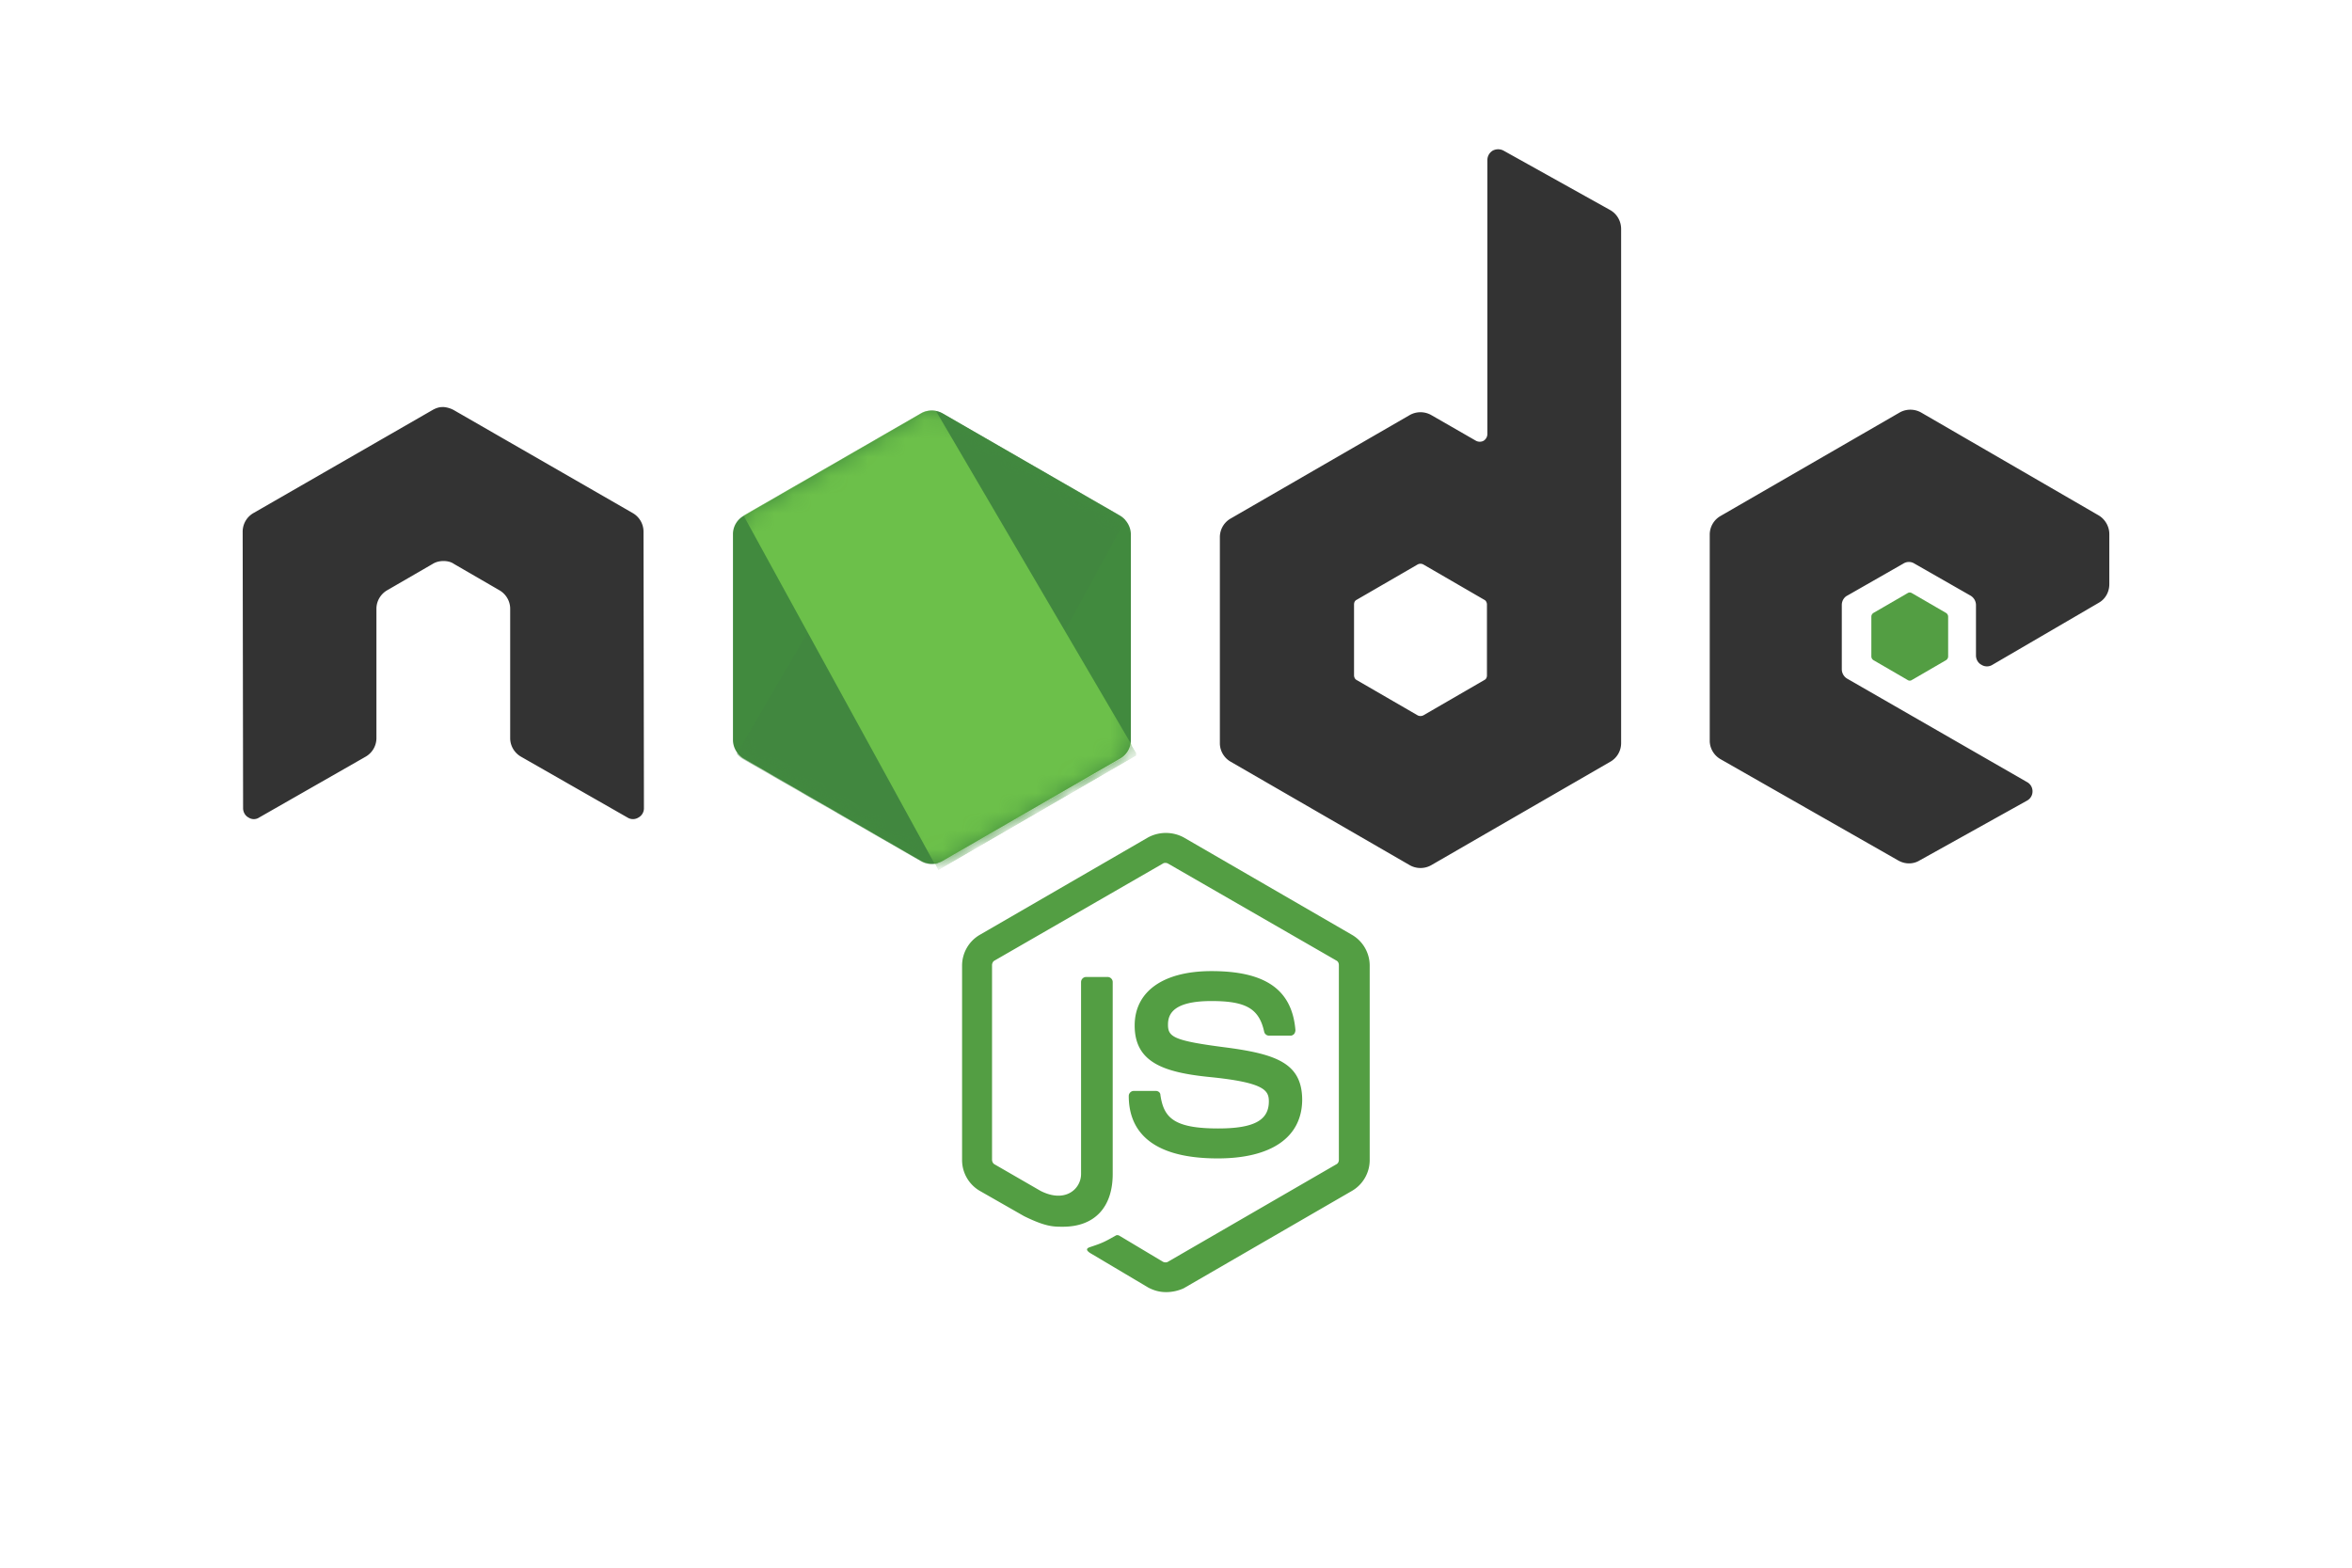 <svg xmlns="http://www.w3.org/2000/svg" width="126" height="84" fill="none"><path fill="#539E43" d="M62.457 69.234c-.339 0-.655-.09-.949-.248L58.502 67.2c-.452-.249-.226-.34-.09-.384.61-.204.723-.25 1.356-.61.068-.046.158-.023.226.022l2.305 1.379c.09.045.204.045.271 0l9.02-5.222c.09-.045.135-.136.135-.248v-10.42c0-.114-.045-.204-.136-.25L62.57 46.27c-.09-.046-.203-.046-.27 0l-9.02 5.199c-.09.045-.135.158-.135.248v10.42c0 .091.045.204.135.25l2.464 1.423c1.334.678 2.17-.113 2.17-.904V52.62c0-.135.113-.271.271-.271h1.153c.136 0 .271.113.271.271v10.285c0 1.786-.972 2.826-2.667 2.826-.52 0-.927 0-2.08-.566L52.49 63.81a1.91 1.91 0 0 1-.95-1.65V51.74c0-.678.362-1.311.95-1.65l9.019-5.222a2.02 2.02 0 0 1 1.899 0l9.019 5.222c.587.339.95.972.95 1.65v10.42c0 .678-.363 1.311-.95 1.65l-9.02 5.222a2.3 2.3 0 0 1-.949.203m2.78-7.165c-3.955 0-4.769-1.809-4.769-3.346 0-.135.113-.27.272-.27h1.175c.136 0 .249.09.249.225.18 1.198.7 1.786 3.096 1.786 1.899 0 2.713-.43 2.713-1.447 0-.588-.226-1.017-3.187-1.31-2.464-.25-4.001-.792-4.001-2.758 0-1.831 1.537-2.916 4.114-2.916 2.893 0 4.317.994 4.498 3.164a.37.37 0 0 1-.068.203c-.045.046-.113.09-.18.09h-1.176a.265.265 0 0 1-.249-.203c-.271-1.243-.972-1.65-2.825-1.65-2.08 0-2.329.724-2.329 1.266 0 .656.294.86 3.097 1.22 2.78.363 4.092.882 4.092 2.826-.023 1.99-1.65 3.12-4.521 3.12"></path><path fill="#333" d="M34.474 28.48a1.15 1.15 0 0 0-.588-.995l-9.584-5.516a1.4 1.4 0 0 0-.52-.158h-.09c-.181 0-.362.068-.52.158l-9.584 5.516a1.15 1.15 0 0 0-.588.994l.023 14.828c0 .204.113.407.293.498a.51.51 0 0 0 .566 0l5.696-3.255a1.15 1.15 0 0 0 .588-.995v-6.94c0-.406.226-.79.587-.994l2.419-1.401c.18-.113.384-.159.587-.159.204 0 .407.046.566.159l2.418 1.401c.362.204.588.588.588.995v6.94c0 .406.226.79.588.994l5.696 3.255c.18.113.407.113.587 0a.56.56 0 0 0 .294-.498zM80.54 8.067a.62.62 0 0 0-.566 0 .59.59 0 0 0-.293.497v14.693a.43.43 0 0 1-.204.361.43.43 0 0 1-.406 0l-2.397-1.378a1.17 1.17 0 0 0-1.153 0l-9.583 5.538a1.15 1.15 0 0 0-.588.994v11.053c0 .407.226.792.588.995l9.584 5.538a1.17 1.17 0 0 0 1.152 0l9.585-5.538a1.15 1.15 0 0 0 .587-.995V12.272c0-.43-.226-.813-.587-1.017zm-.882 28.12c0 .112-.045.203-.136.248l-3.277 1.898a.34.34 0 0 1-.294 0l-3.278-1.898c-.09-.045-.135-.158-.135-.249V32.39c0-.113.045-.204.135-.249l3.278-1.899a.33.33 0 0 1 .294 0l3.277 1.9c.091.044.136.157.136.248zm32.776-3.889c.362-.203.565-.587.565-.994v-2.69c0-.407-.226-.791-.565-.995l-9.516-5.515a1.17 1.17 0 0 0-1.153 0l-9.584 5.538a1.15 1.15 0 0 0-.588.995V39.69c0 .407.226.79.588.994l9.516 5.425c.362.204.791.204 1.13 0l5.764-3.21a.56.56 0 0 0 .294-.496.56.56 0 0 0-.294-.498l-9.63-5.538a.59.59 0 0 1-.293-.497v-3.458c0-.204.113-.407.294-.498l3.006-1.718a.55.55 0 0 1 .588 0l3.006 1.718a.59.59 0 0 1 .294.498v2.712c0 .203.113.407.294.497a.55.55 0 0 0 .588 0z"></path><path fill="#539E43" d="M102.195 31.78a.21.21 0 0 1 .226 0l1.831 1.062a.24.24 0 0 1 .113.203v2.125c0 .09-.045.158-.113.203l-1.831 1.063a.2.2 0 0 1-.226 0l-1.831-1.063a.24.24 0 0 1-.113-.203v-2.125c0-.09.045-.158.113-.203z"></path><path fill="url(#a)" d="M50.5 22.15a1.17 1.17 0 0 0-1.153 0l-9.516 5.493a1.13 1.13 0 0 0-.565.994v11.008c0 .407.226.791.565.995l9.516 5.493a1.17 1.17 0 0 0 1.153 0l9.516-5.493a1.13 1.13 0 0 0 .566-.995V28.637c0-.406-.227-.79-.566-.994z"></path><mask id="b" width="22" height="26" x="39" y="21" maskUnits="userSpaceOnUse" style="mask-type:luminance"><path fill="#fff" d="M50.5 22.15a1.17 1.17 0 0 0-1.153 0l-9.516 5.493a1.13 1.13 0 0 0-.565.994v11.008c0 .407.226.791.565.995l9.516 5.493a1.17 1.17 0 0 0 1.153 0l9.516-5.493a1.13 1.13 0 0 0 .566-.995V28.637c0-.406-.227-.79-.566-.994z"></path></mask><g mask="url(#b)"><path fill="url(#c)" d="m60.039 27.643-9.562-5.493a1.6 1.6 0 0 0-.293-.113L39.469 40.392q.134.163.317.271l9.561 5.493c.271.158.588.203.882.113l10.059-18.4a1.2 1.2 0 0 0-.25-.226"></path></g><mask id="d" width="22" height="26" x="39" y="21" maskUnits="userSpaceOnUse" style="mask-type:luminance"><path fill="#fff" d="M50.5 22.15a1.17 1.17 0 0 0-1.153 0l-9.516 5.493a1.13 1.13 0 0 0-.565.994v11.008c0 .407.226.791.565.995l9.516 5.493a1.17 1.17 0 0 0 1.153 0l9.516-5.493a1.13 1.13 0 0 0 .566-.995V28.637c0-.406-.227-.79-.566-.994z"></path></mask><g fill-rule="evenodd" clip-rule="evenodd" mask="url(#d)"><path fill="url(#e)" d="M60.062 40.64c.27-.158.474-.43.565-.723L50.138 22.015c-.271-.046-.565-.023-.813.135l-9.494 5.47 10.24 18.671q.224-.037.429-.135z"></path><path fill="url(#f)" d="m60.062 40.64-9.54 5.493a1.4 1.4 0 0 1-.429.135l.181.34 10.579-6.126v-.136l-.272-.452a1.05 1.05 0 0 1-.52.746"></path><path fill="url(#g)" d="m60.062 40.64-9.54 5.493a1.4 1.4 0 0 1-.429.135l.181.34 10.579-6.126v-.136l-.272-.452a1.05 1.05 0 0 1-.52.746"></path></g><defs><linearGradient id="a" x1="1492.75" x2="449.677" y1="446.714" y2="2085.68" gradientUnits="userSpaceOnUse"><stop stop-color="#41873F"></stop><stop offset=".329" stop-color="#418B3D"></stop><stop offset=".635" stop-color="#419637"></stop><stop offset=".932" stop-color="#3FA92D"></stop><stop offset="1" stop-color="#3FAE2A"></stop></linearGradient><linearGradient id="c" x1="940.428" x2="3552.74" y1="1361.41" y2="-57.871" gradientUnits="userSpaceOnUse"><stop offset=".138" stop-color="#41873F"></stop><stop offset=".403" stop-color="#54A044"></stop><stop offset=".714" stop-color="#66B848"></stop><stop offset=".908" stop-color="#6CC04A"></stop></linearGradient><linearGradient id="e" x1="-51.443" x2="2150.6" y1="1236.78" y2="1236.78" gradientUnits="userSpaceOnUse"><stop offset=".092" stop-color="#6CC04A"></stop><stop offset=".286" stop-color="#66B848"></stop><stop offset=".597" stop-color="#54A044"></stop><stop offset=".862" stop-color="#41873F"></stop></linearGradient><linearGradient id="f" x1="-1067.4" x2="1134.62" y1="377.41" y2="377.41" gradientUnits="userSpaceOnUse"><stop offset=".092" stop-color="#6CC04A"></stop><stop offset=".286" stop-color="#66B848"></stop><stop offset=".597" stop-color="#54A044"></stop><stop offset=".862" stop-color="#41873F"></stop></linearGradient><linearGradient id="g" x1="1455.42" x2="897.566" y1="-1377.09" y2="1546.06" gradientUnits="userSpaceOnUse"><stop stop-color="#41873F"></stop><stop offset=".329" stop-color="#418B3D"></stop><stop offset=".635" stop-color="#419637"></stop><stop offset=".932" stop-color="#3FA92D"></stop><stop offset="1" stop-color="#3FAE2A"></stop></linearGradient></defs></svg>